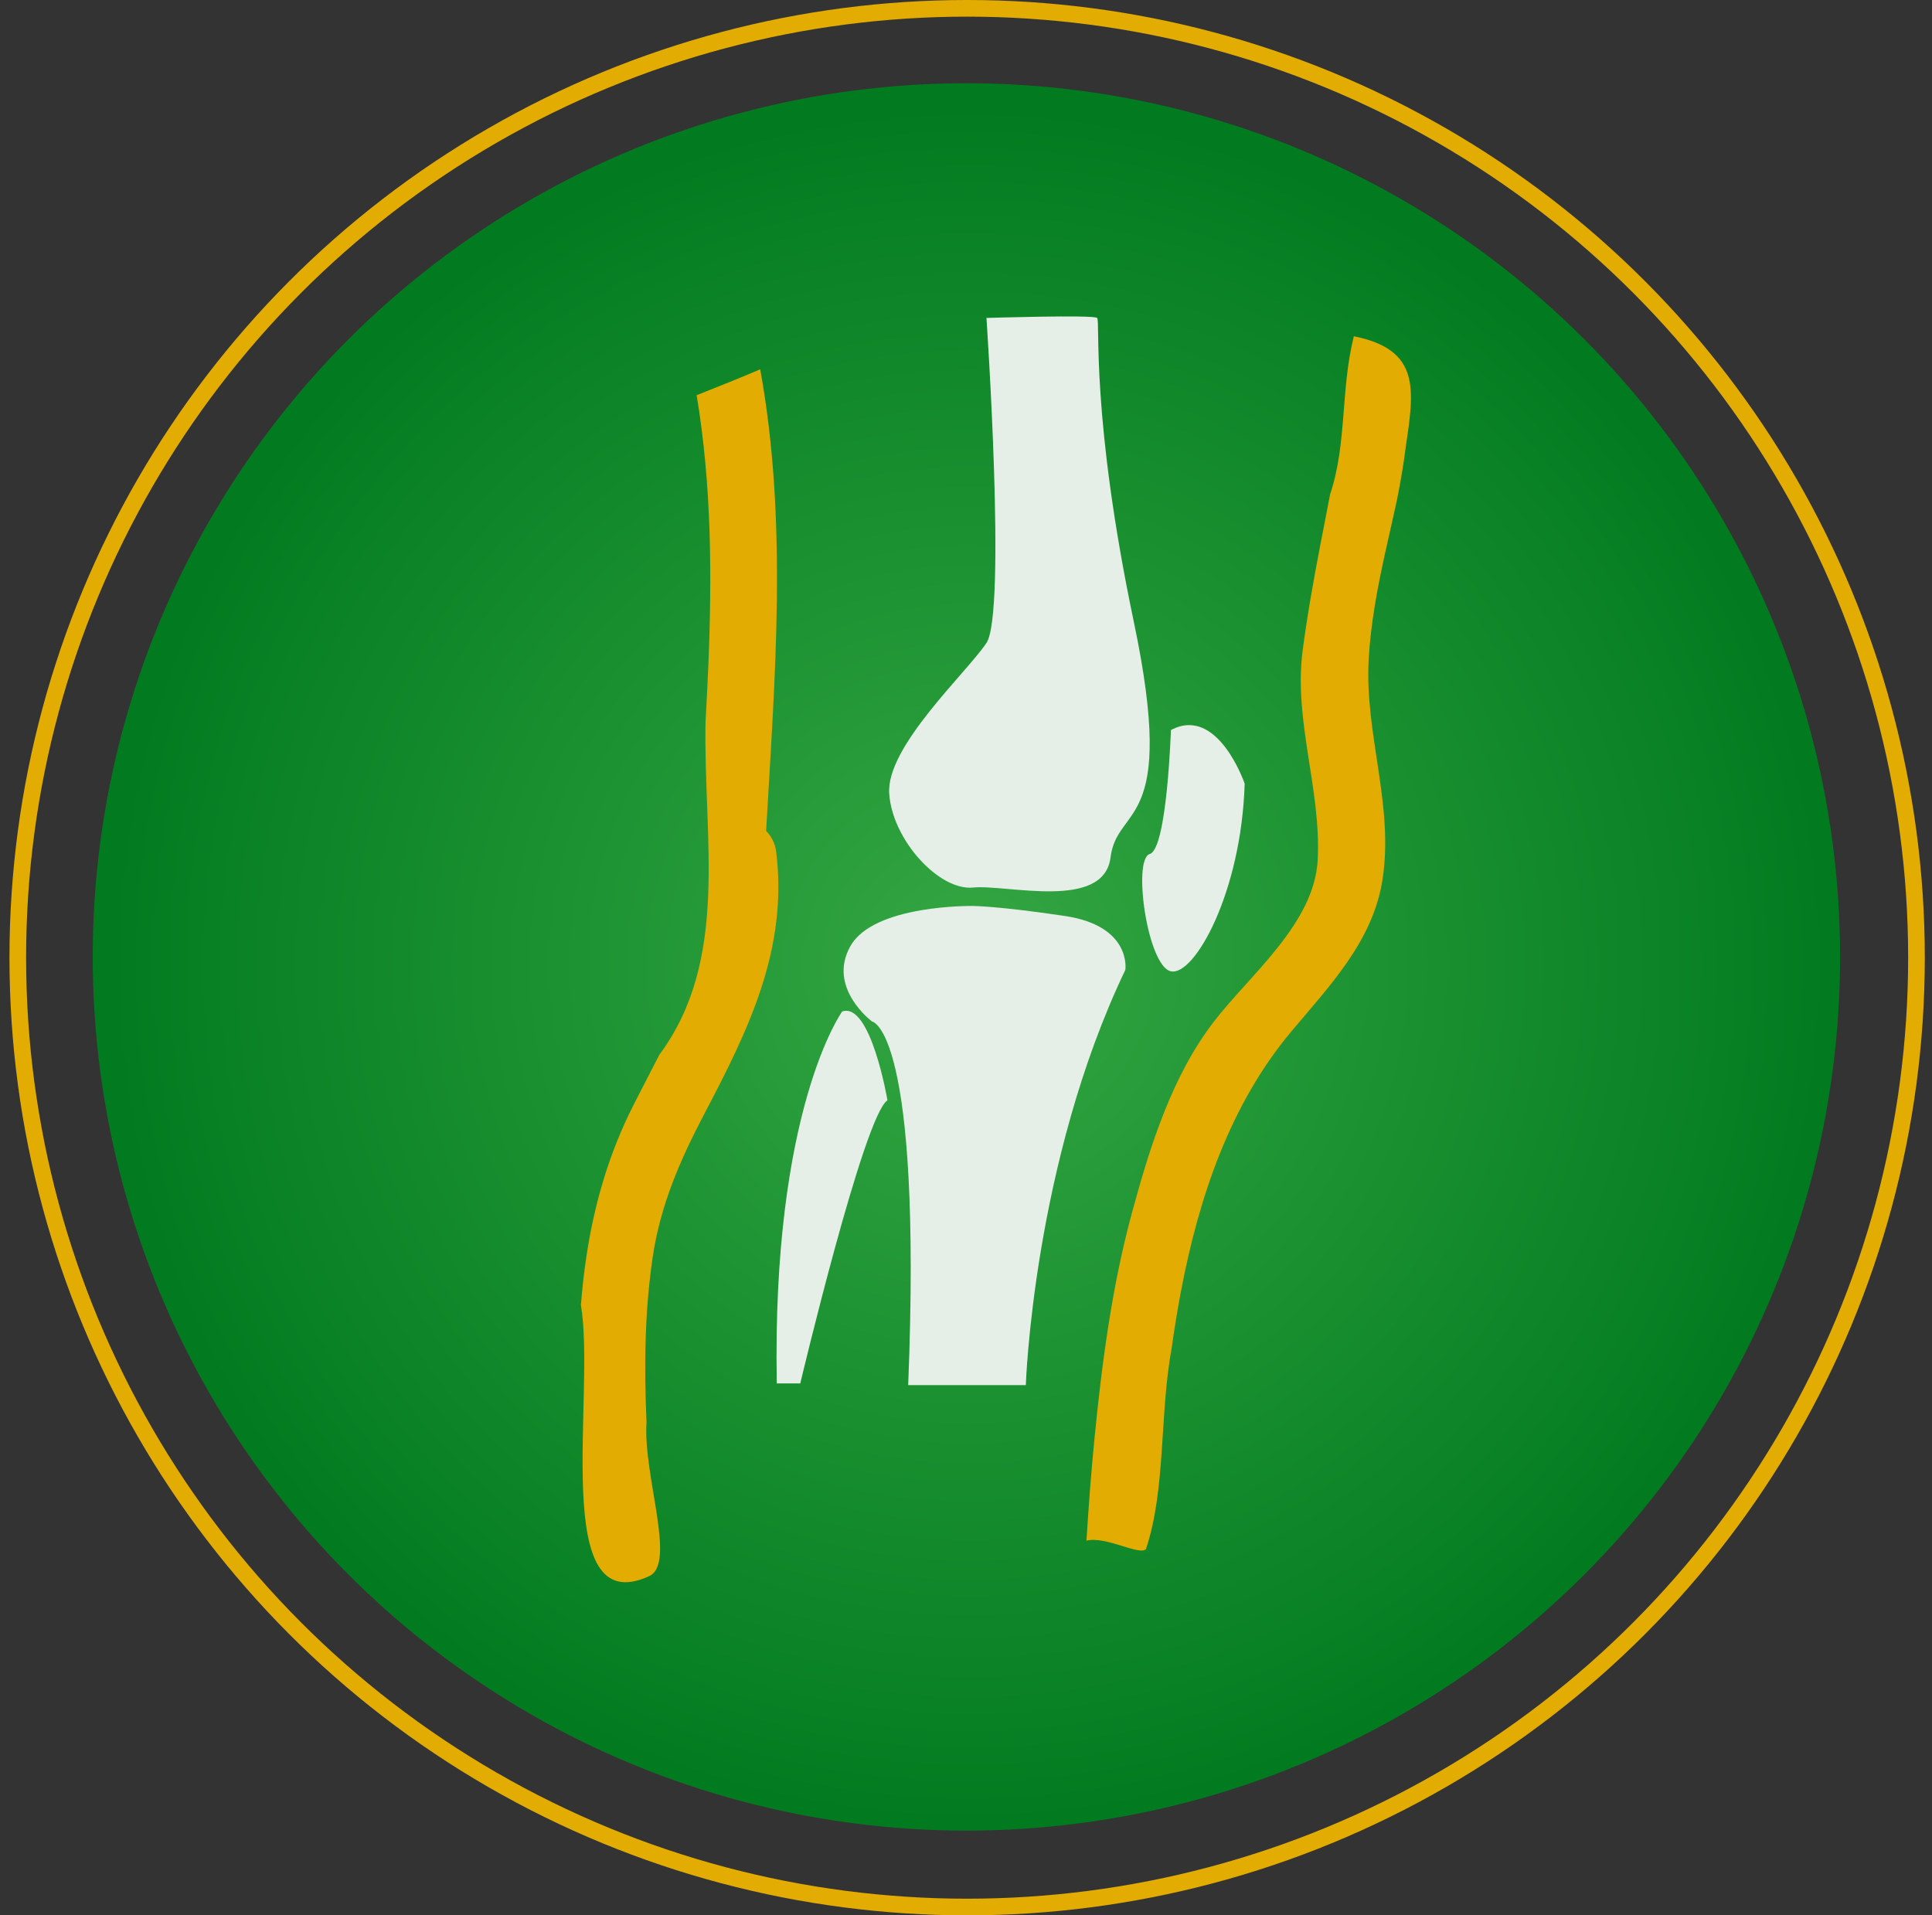 <?xml version="1.0" encoding="UTF-8"?> <svg xmlns="http://www.w3.org/2000/svg" width="116" height="115" viewBox="0 0 116 115" fill="none"><rect x="0" y="0" width="116" height="115" fill="#333333" stroke="none"/><circle cx="58.024" cy="57.456" r="52.456" fill="url(#paint0_radial_5532_57)"></circle><circle cx="58.068" cy="57.5" r="57" stroke="#E2AC02"></circle><path d="M59.228 19.09C59.228 19.09 60.436 36.793 59.228 38.604C58.021 40.414 53.187 44.84 53.389 47.657C53.59 50.473 56.41 53.491 58.423 53.289C60.437 53.087 66.276 54.698 66.678 51.479C67.081 48.261 70.705 49.869 68.088 37.397C65.469 24.924 66.075 19.29 65.873 19.089C65.672 18.888 59.228 19.09 59.228 19.09Z" fill="#E6EFE7"></path><path d="M70.303 43.834C70.303 43.834 70.074 50.976 69.031 51.278C67.988 51.579 68.893 58.017 70.303 58.319C71.712 58.62 74.531 53.591 74.732 47.053C74.732 47.053 73.121 42.325 70.303 43.834Z" fill="#E6EFE7"></path><path d="M58.406 54.396C58.406 54.396 52.466 54.295 51.057 56.81C49.647 59.324 52.366 61.337 52.366 61.337C52.366 61.337 55.382 61.739 54.529 83.164H61.592C61.592 83.164 62.03 69.811 67.567 58.231C67.567 58.231 67.97 55.602 63.943 54.998C59.916 54.396 58.406 54.396 58.406 54.396Z" fill="#E6EFE7"></path><path d="M50.565 60.733C50.565 60.733 46.337 66.567 46.639 83.063H48.049C48.049 83.063 51.874 66.969 53.284 66.064C53.284 66.064 52.278 60.129 50.565 60.733Z" fill="#E6EFE7"></path><path d="M45.999 49.891C46.53 40.575 47.306 31.333 45.645 22.174C44.383 22.713 43.107 23.221 41.828 23.729C42.728 29.141 42.754 34.59 42.525 40.063C42.478 41.157 42.423 42.253 42.361 43.348C42.225 50.365 43.836 57.607 39.581 63.34C39.08 64.327 38.557 65.32 38.042 66.335C36.576 69.22 35.71 72.206 35.234 75.269C35.075 76.29 34.959 77.32 34.879 78.357C35.783 83.759 32.962 97.439 39.003 94.622C40.614 93.817 38.6 88.587 38.818 85.367C38.743 83.723 38.715 82.069 38.767 80.419C38.817 78.768 38.947 77.121 39.188 75.491C39.649 72.351 40.842 69.633 42.305 66.847C44.942 61.829 47.325 56.978 46.603 51.141C46.535 50.617 46.309 50.201 45.999 49.891Z" fill="#E2AC02"></path><path d="M84.403 26.836C84.911 23.408 85.314 20.994 81.286 20.189C80.481 23.408 80.883 26.627 79.862 29.678C79.662 30.712 79.46 31.749 79.26 32.787C78.864 34.865 78.487 36.955 78.211 39.072C77.663 43.264 79.338 47.428 79.116 51.639C78.918 55.433 75.059 58.518 72.891 61.329C70.359 64.612 69.042 68.851 67.968 72.801C66.773 77.195 66.172 81.745 65.724 86.267C65.62 87.304 65.532 88.343 65.449 89.383C65.37 90.422 65.298 91.463 65.231 92.504C66.386 92.209 68.401 93.416 68.804 93.014C70.012 89.393 69.609 84.967 70.35 80.929C70.51 79.79 70.695 78.651 70.91 77.516C71.99 71.843 73.87 66.314 77.504 61.967C79.819 59.198 82.43 56.52 83.007 52.818C83.702 48.371 81.933 44.062 82.176 39.63C82.233 38.559 82.363 37.488 82.536 36.418C82.71 35.348 82.928 34.279 83.163 33.212C83.398 32.145 83.647 31.082 83.875 30.02C84.087 28.957 84.272 27.896 84.403 26.836Z" fill="#E2AC02"></path><defs><radialGradient id="paint0_radial_5532_57" cx="0" cy="0" r="1" gradientUnits="userSpaceOnUse" gradientTransform="translate(58.174 57.945) rotate(90.165) scale(51.968 51.978)"><stop offset="0.001" stop-color="#35A743"></stop><stop offset="1" stop-color="#027B20"></stop></radialGradient></defs></svg> 